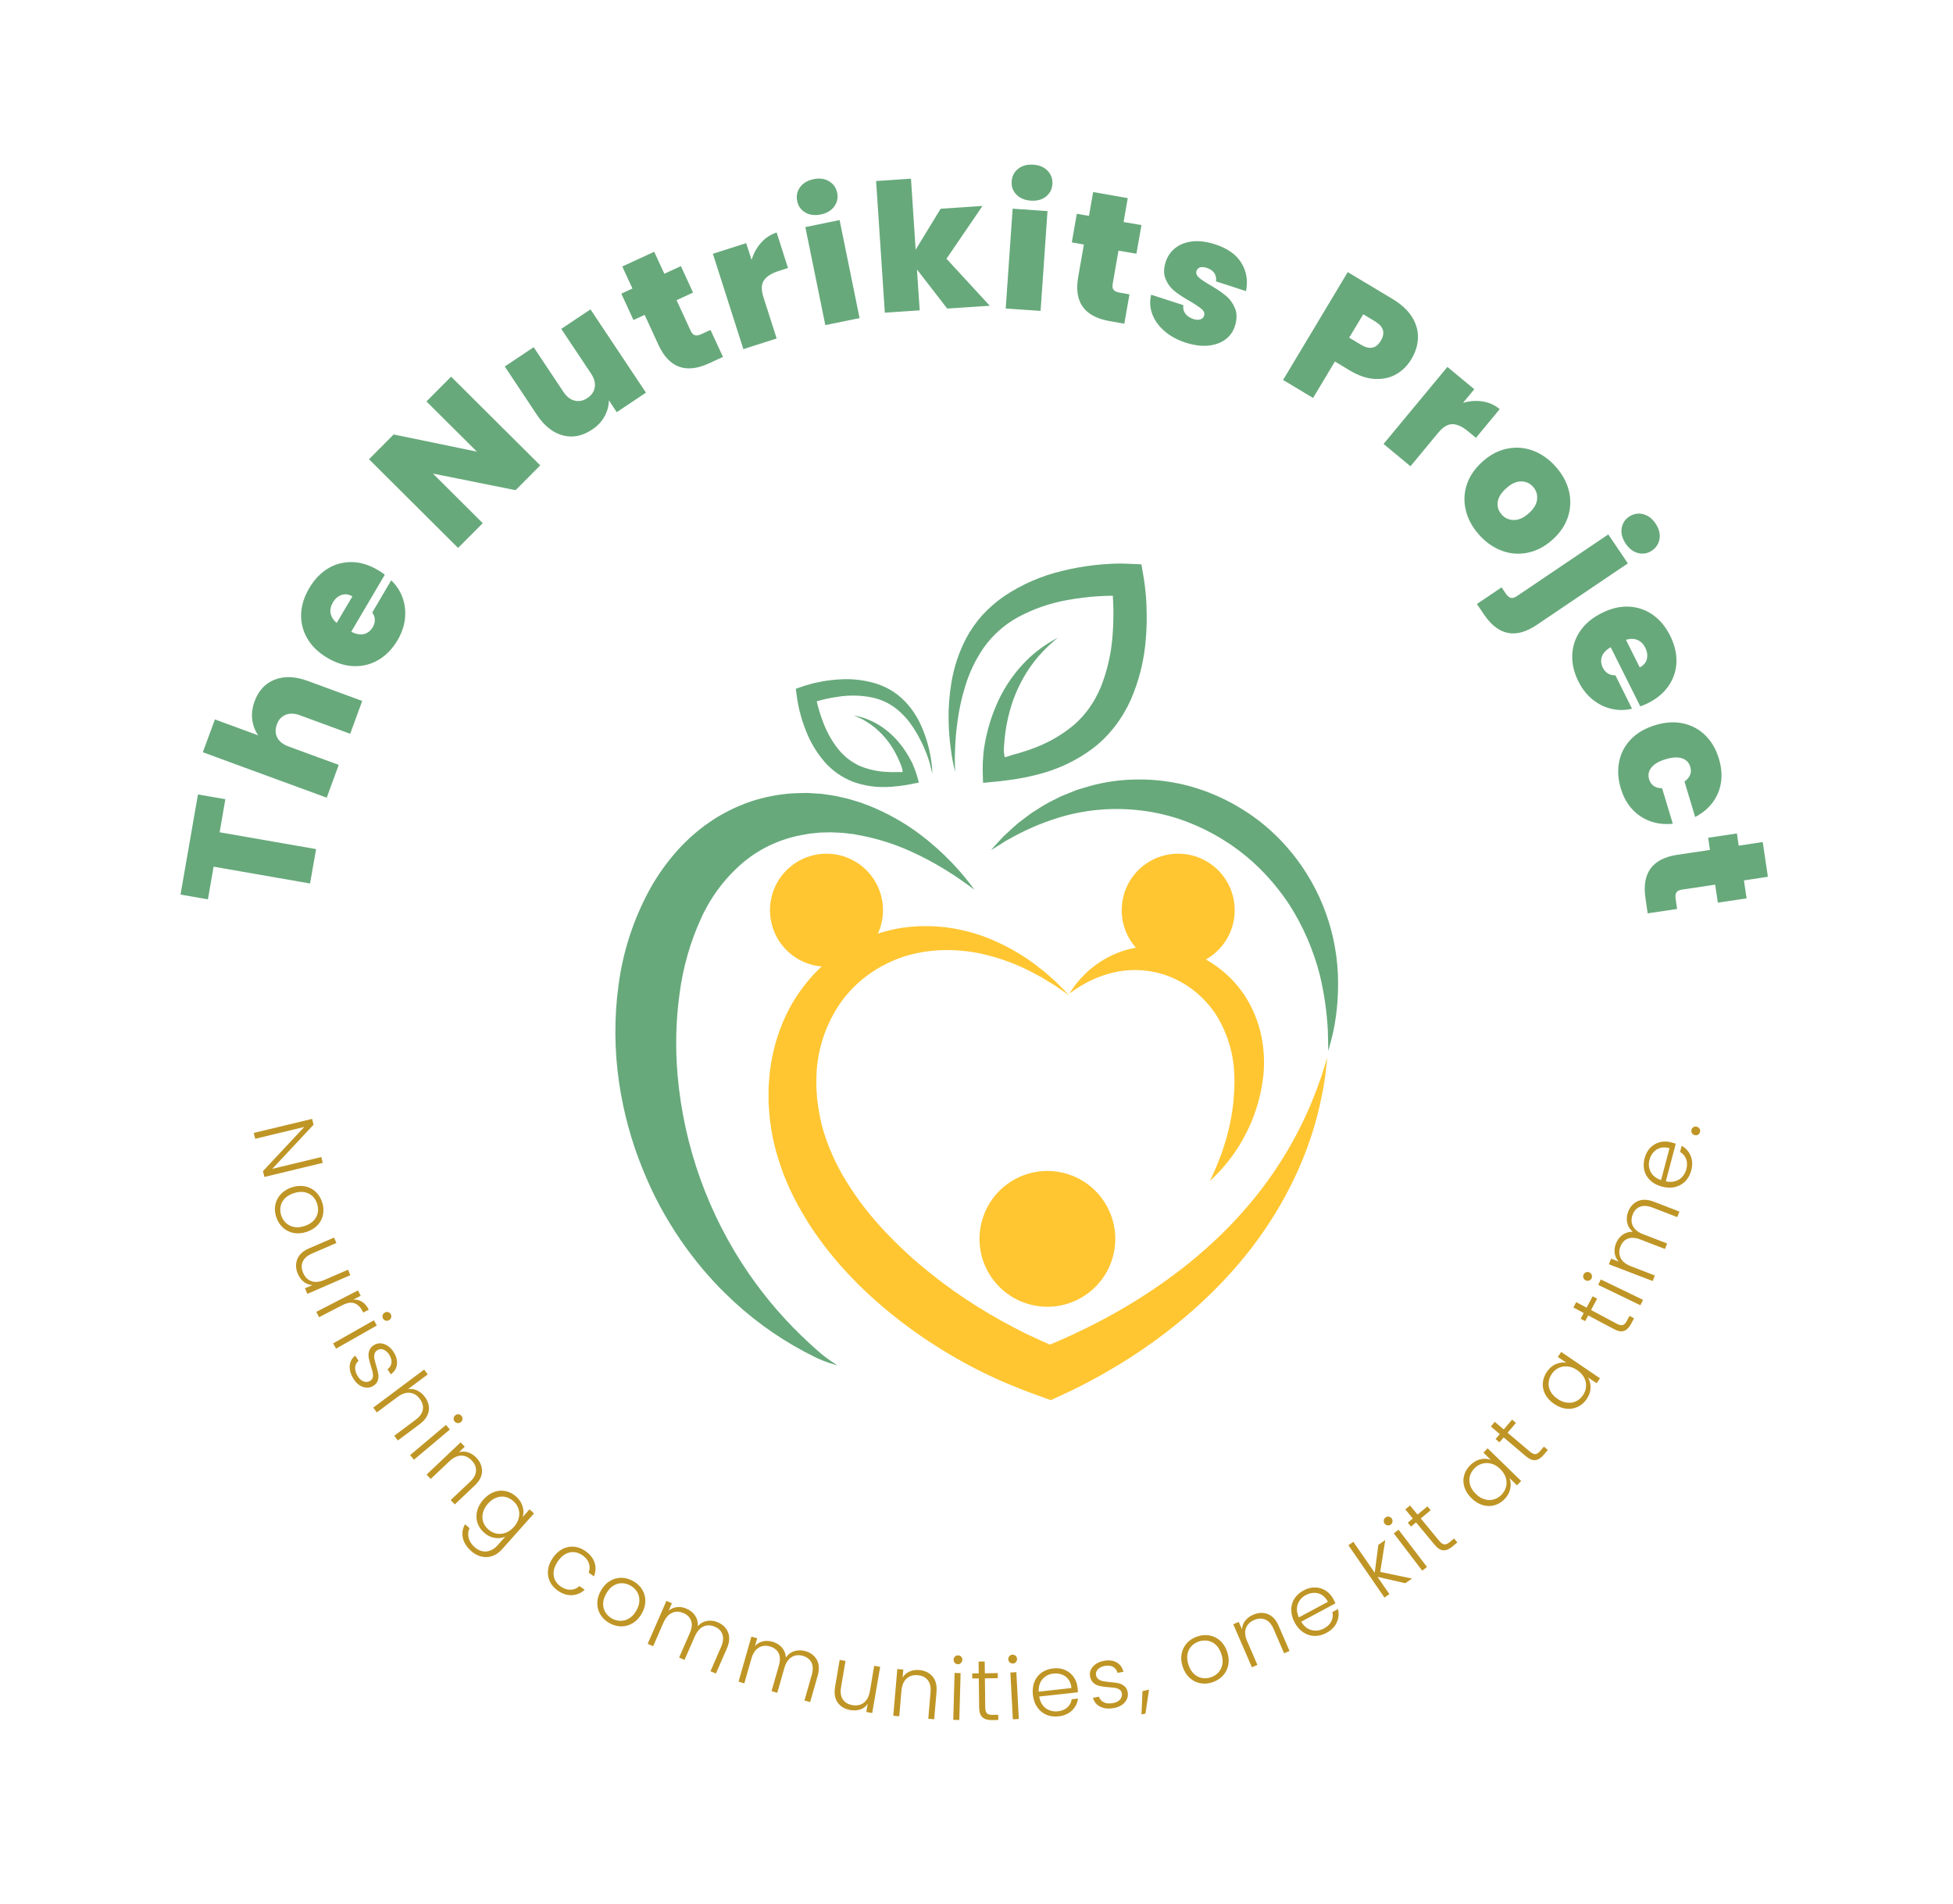 <svg xmlns="http://www.w3.org/2000/svg" version="1.1" xmlns:xlink="http://www.w3.org/1999/xlink" viewBox="0 0 28.453 27.736"><g transform="matrix(1,0,0,1,8.965,8.21)"><g><path d=" M -6.081 3.363 L -5.682 3.432 L -5.765 3.914 L -4.36 4.159 L -4.448 4.66 L -5.853 4.415 L -5.936 4.891 L -6.335 4.821 L -6.081 3.363 M -4.961 1.69 Q -4.754 1.61 -4.485 1.708 L -3.688 2.001 L -3.863 2.479 L -4.597 2.209 Q -4.714 2.166 -4.804 2.203 Q -4.893 2.239 -4.931 2.341 Q -4.97 2.449 -4.926 2.534 Q -4.881 2.62 -4.764 2.663 L -4.03 2.932 L -4.205 3.41 L -6.01 2.748 L -5.834 2.27 L -5.203 2.502 Q -5.272 2.404 -5.29 2.275 Q -5.307 2.145 -5.255 2.004 Q -5.169 1.77 -4.961 1.69 M -3.359 0.162 L -3.848 0.993 Q -3.741 1.047 -3.661 1.026 Q -3.581 1.005 -3.535 0.927 Q -3.47 0.817 -3.541 0.712 L -3.266 0.244 Q -3.153 0.35 -3.101 0.494 Q -3.048 0.638 -3.065 0.8 Q -3.082 0.962 -3.173 1.116 Q -3.283 1.302 -3.446 1.4 Q -3.609 1.498 -3.803 1.494 Q -3.997 1.49 -4.194 1.374 Q -4.391 1.258 -4.487 1.092 Q -4.584 0.927 -4.578 0.736 Q -4.571 0.546 -4.46 0.358 Q -4.351 0.172 -4.19 0.073 Q -4.029 -0.025 -3.84 -0.022 Q -3.65 -0.019 -3.458 0.095 Q -3.406 0.125 -3.359 0.162 M -3.831 0.478 Q -3.912 0.43 -3.989 0.457 Q -4.067 0.484 -4.114 0.564 Q -4.162 0.645 -4.149 0.722 Q -4.135 0.799 -4.06 0.865 L -3.831 0.478 M -1.094 -1.431 L -1.453 -1.07 L -2.657 -1.311 L -1.932 -0.589 L -2.291 -0.228 L -3.589 -1.52 L -3.23 -1.881 L -2.017 -1.631 L -2.752 -2.362 L -2.393 -2.723 L -1.094 -1.431 M -0.362 -3.703 L 0.446 -2.49 L 0.02 -2.206 L -0.095 -2.379 Q -0.094 -2.261 -0.156 -2.147 Q -0.217 -2.033 -0.34 -1.951 Q -0.552 -1.81 -0.767 -1.868 Q -0.982 -1.926 -1.142 -2.166 L -1.611 -2.871 L -1.19 -3.152 L -0.756 -2.501 Q -0.687 -2.397 -0.593 -2.374 Q -0.498 -2.351 -0.407 -2.412 Q -0.314 -2.474 -0.3 -2.569 Q -0.285 -2.665 -0.354 -2.768 L -0.788 -3.419 L -0.362 -3.703 M 1.386 -3.404 L 1.568 -3.011 L 1.367 -2.918 Q 0.86 -2.684 0.628 -3.186 L 0.427 -3.623 L 0.264 -3.548 L 0.087 -3.932 L 0.249 -4.007 L 0.101 -4.328 L 0.566 -4.542 L 0.714 -4.222 L 0.955 -4.333 L 1.132 -3.948 L 0.892 -3.837 L 1.096 -3.394 Q 1.121 -3.34 1.157 -3.327 Q 1.193 -3.315 1.252 -3.342 L 1.386 -3.404 M 2.123 -4.674 Q 2.217 -4.78 2.35 -4.823 L 2.515 -4.306 L 2.379 -4.262 Q 2.221 -4.212 2.164 -4.125 Q 2.107 -4.039 2.156 -3.886 L 2.35 -3.279 L 1.865 -3.124 L 1.421 -4.513 L 1.906 -4.668 L 1.985 -4.423 Q 2.028 -4.568 2.123 -4.674 M 2.766 -5.115 Q 2.671 -5.172 2.649 -5.281 Q 2.626 -5.393 2.691 -5.483 Q 2.756 -5.573 2.889 -5.6 Q 3.018 -5.627 3.114 -5.569 Q 3.209 -5.512 3.232 -5.4 Q 3.254 -5.29 3.188 -5.201 Q 3.123 -5.112 2.993 -5.086 Q 2.861 -5.059 2.766 -5.115 M 3.267 -5.004 L 3.558 -3.576 L 3.059 -3.474 L 2.768 -4.902 L 3.267 -5.004 M 4.835 -3.715 L 4.394 -4.285 L 4.434 -3.689 L 3.926 -3.655 L 3.799 -5.573 L 4.307 -5.607 L 4.375 -4.573 L 4.739 -5.169 L 5.349 -5.21 L 4.824 -4.441 L 5.455 -3.756 L 4.835 -3.715 M 5.842 -5.376 Q 5.766 -5.456 5.774 -5.567 Q 5.781 -5.681 5.868 -5.751 Q 5.955 -5.82 6.09 -5.811 Q 6.222 -5.802 6.299 -5.721 Q 6.375 -5.64 6.367 -5.526 Q 6.359 -5.415 6.273 -5.346 Q 6.186 -5.278 6.054 -5.287 Q 5.919 -5.297 5.842 -5.376 M 6.296 -5.135 L 6.195 -3.681 L 5.687 -3.716 L 5.788 -5.17 L 6.296 -5.135 M 7.49 -3.922 L 7.415 -3.495 L 7.198 -3.533 Q 6.647 -3.63 6.743 -4.175 L 6.826 -4.648 L 6.65 -4.679 L 6.723 -5.096 L 6.9 -5.065 L 6.961 -5.413 L 7.465 -5.324 L 7.404 -4.976 L 7.665 -4.931 L 7.591 -4.514 L 7.33 -4.559 L 7.246 -4.078 Q 7.235 -4.02 7.258 -3.989 Q 7.28 -3.959 7.344 -3.948 L 7.49 -3.922 M 7.997 -3.39 Q 7.87 -3.501 7.821 -3.638 Q 7.771 -3.776 7.806 -3.917 L 8.275 -3.765 Q 8.264 -3.695 8.304 -3.641 Q 8.344 -3.588 8.42 -3.563 Q 8.479 -3.544 8.522 -3.557 Q 8.565 -3.571 8.577 -3.61 Q 8.594 -3.662 8.545 -3.705 Q 8.497 -3.748 8.375 -3.82 Q 8.237 -3.898 8.15 -3.967 Q 8.063 -4.036 8.017 -4.144 Q 7.971 -4.251 8.018 -4.395 Q 8.058 -4.518 8.157 -4.597 Q 8.256 -4.675 8.405 -4.693 Q 8.554 -4.71 8.737 -4.651 Q 9.009 -4.563 9.121 -4.379 Q 9.234 -4.195 9.188 -3.969 L 8.751 -4.111 Q 8.76 -4.182 8.726 -4.232 Q 8.692 -4.283 8.615 -4.308 Q 8.556 -4.327 8.518 -4.315 Q 8.48 -4.303 8.467 -4.263 Q 8.451 -4.214 8.499 -4.169 Q 8.548 -4.125 8.665 -4.057 Q 8.805 -3.976 8.892 -3.904 Q 8.98 -3.832 9.027 -3.72 Q 9.074 -3.608 9.025 -3.457 Q 8.986 -3.336 8.884 -3.262 Q 8.782 -3.189 8.635 -3.175 Q 8.487 -3.162 8.311 -3.218 Q 8.123 -3.279 7.997 -3.39 M 11.376 -2.758 Q 11.24 -2.681 11.065 -2.69 Q 10.891 -2.699 10.699 -2.814 L 10.483 -2.944 L 10.165 -2.413 L 9.728 -2.675 L 10.67 -4.246 L 11.323 -3.855 Q 11.512 -3.741 11.605 -3.595 Q 11.697 -3.448 11.693 -3.29 Q 11.689 -3.132 11.597 -2.978 Q 11.512 -2.836 11.376 -2.758 M 11.152 -3.246 Q 11.254 -3.417 11.069 -3.528 L 10.896 -3.632 L 10.691 -3.291 L 10.865 -3.187 Q 11.05 -3.076 11.152 -3.246 M 12.636 -2.362 Q 12.776 -2.34 12.884 -2.25 L 12.538 -1.832 L 12.428 -1.923 Q 12.3 -2.03 12.196 -2.031 Q 12.093 -2.032 11.99 -1.908 L 11.584 -1.418 L 11.192 -1.743 L 12.122 -2.865 L 12.514 -2.54 L 12.35 -2.342 Q 12.495 -2.384 12.636 -2.362 M 12.391 -0.774 Q 12.344 -0.963 12.404 -1.149 Q 12.465 -1.335 12.635 -1.487 Q 12.804 -1.638 12.997 -1.675 Q 13.19 -1.713 13.372 -1.644 Q 13.555 -1.575 13.7 -1.412 Q 13.845 -1.249 13.892 -1.06 Q 13.939 -0.87 13.879 -0.683 Q 13.82 -0.497 13.651 -0.346 Q 13.482 -0.196 13.288 -0.158 Q 13.095 -0.119 12.911 -0.189 Q 12.728 -0.258 12.583 -0.421 Q 12.437 -0.584 12.391 -0.774 M 13.09 -0.635 Q 13.197 -0.634 13.307 -0.732 Q 13.418 -0.831 13.429 -0.936 Q 13.439 -1.041 13.37 -1.119 Q 13.301 -1.197 13.196 -1.197 Q 13.091 -1.198 12.981 -1.099 Q 12.868 -0.999 12.855 -0.897 Q 12.842 -0.795 12.912 -0.715 Q 12.983 -0.635 13.09 -0.635 M 14.66 -0.511 Q 14.676 -0.62 14.768 -0.683 Q 14.863 -0.746 14.971 -0.721 Q 15.079 -0.695 15.155 -0.583 Q 15.229 -0.473 15.213 -0.363 Q 15.196 -0.253 15.101 -0.189 Q 15.009 -0.127 14.901 -0.153 Q 14.794 -0.18 14.72 -0.29 Q 14.645 -0.402 14.66 -0.511 M 13.424 0.893 Q 12.966 1.202 12.655 0.741 L 12.552 0.589 L 12.911 0.346 L 12.972 0.436 Q 13.009 0.49 13.046 0.499 Q 13.084 0.508 13.133 0.475 L 14.466 -0.425 L 14.751 -0.003 L 13.424 0.893 M 14.932 2.08 L 14.501 1.218 Q 14.398 1.278 14.372 1.357 Q 14.346 1.435 14.386 1.516 Q 14.443 1.63 14.57 1.628 L 14.812 2.114 Q 14.662 2.151 14.513 2.116 Q 14.364 2.082 14.237 1.98 Q 14.111 1.878 14.031 1.717 Q 13.934 1.524 13.941 1.334 Q 13.947 1.143 14.056 0.983 Q 14.165 0.823 14.369 0.721 Q 14.574 0.618 14.765 0.627 Q 14.957 0.636 15.113 0.745 Q 15.269 0.854 15.367 1.05 Q 15.463 1.243 15.459 1.431 Q 15.454 1.619 15.348 1.776 Q 15.242 1.934 15.042 2.034 Q 14.989 2.06 14.932 2.08 M 14.924 1.512 Q 15.008 1.47 15.028 1.391 Q 15.047 1.311 15.006 1.227 Q 14.964 1.144 14.892 1.113 Q 14.82 1.082 14.723 1.11 L 14.924 1.512 M 15.556 2.328 Q 15.745 2.369 15.881 2.503 Q 16.016 2.637 16.078 2.844 Q 16.158 3.11 16.068 3.335 Q 15.977 3.561 15.732 3.692 L 15.576 3.174 Q 15.699 3.088 15.66 2.959 Q 15.632 2.867 15.54 2.836 Q 15.448 2.806 15.301 2.85 Q 15.155 2.894 15.094 2.971 Q 15.033 3.048 15.06 3.14 Q 15.1 3.272 15.25 3.273 L 15.406 3.79 Q 15.131 3.816 14.93 3.678 Q 14.728 3.541 14.648 3.275 Q 14.586 3.069 14.625 2.882 Q 14.663 2.695 14.798 2.557 Q 14.933 2.419 15.151 2.353 Q 15.368 2.287 15.556 2.328 M 15.469 5.031 L 15.04 5.095 L 15.008 4.876 Q 14.925 4.324 15.472 4.242 L 15.947 4.171 L 15.921 3.994 L 16.34 3.931 L 16.366 4.109 L 16.716 4.056 L 16.791 4.562 L 16.442 4.615 L 16.481 4.877 L 16.062 4.939 L 16.023 4.677 L 15.54 4.749 Q 15.481 4.758 15.459 4.789 Q 15.438 4.82 15.447 4.884 L 15.469 5.031" fill="#67a97b" fill-rule="nonzero"></path></g><g><path d=" M -5.113 8.935 L -5.134 8.85 L -4.532 8.207 L -5.247 8.379 L -5.268 8.294 L -4.418 8.089 L -4.397 8.174 L -4.998 8.817 L -4.284 8.645 L -4.263 8.73 L -5.113 8.935 M -4.954 9.343 Q -4.938 9.256 -4.877 9.189 Q -4.816 9.121 -4.715 9.087 Q -4.614 9.054 -4.524 9.071 Q -4.435 9.088 -4.369 9.148 Q -4.304 9.208 -4.273 9.299 Q -4.242 9.39 -4.258 9.478 Q -4.274 9.566 -4.335 9.634 Q -4.396 9.701 -4.497 9.735 Q -4.597 9.768 -4.687 9.751 Q -4.777 9.734 -4.843 9.673 Q -4.909 9.612 -4.94 9.521 Q -4.971 9.429 -4.954 9.343 M -4.799 9.605 Q -4.751 9.65 -4.681 9.664 Q -4.611 9.678 -4.526 9.649 Q -4.441 9.621 -4.393 9.568 Q -4.345 9.515 -4.335 9.451 Q -4.324 9.386 -4.346 9.322 Q -4.367 9.258 -4.414 9.213 Q -4.462 9.169 -4.532 9.156 Q -4.601 9.143 -4.687 9.172 Q -4.772 9.2 -4.82 9.253 Q -4.867 9.305 -4.878 9.369 Q -4.889 9.432 -4.868 9.496 Q -4.846 9.56 -4.799 9.605 M -3.861 10.366 L -4.487 10.638 L -4.522 10.557 L -4.412 10.51 Q -4.482 10.507 -4.538 10.464 Q -4.594 10.42 -4.625 10.348 Q -4.674 10.236 -4.635 10.135 Q -4.596 10.033 -4.464 9.976 L -4.098 9.818 L -4.064 9.897 L -4.421 10.051 Q -4.523 10.096 -4.555 10.17 Q -4.587 10.245 -4.548 10.333 Q -4.509 10.424 -4.428 10.453 Q -4.348 10.482 -4.236 10.434 L -3.895 10.286 L -3.861 10.366 M -3.689 10.754 Q -3.631 10.791 -3.592 10.868 L -3.673 10.91 L -3.684 10.888 Q -3.727 10.804 -3.799 10.776 Q -3.871 10.748 -3.978 10.803 L -4.317 10.978 L -4.357 10.9 L -3.75 10.588 L -3.71 10.666 L -3.818 10.721 Q -3.748 10.717 -3.689 10.754 M -3.39 10.949 Q -3.383 10.924 -3.359 10.91 Q -3.336 10.897 -3.31 10.904 Q -3.285 10.911 -3.272 10.934 Q -3.26 10.957 -3.266 10.982 Q -3.273 11.008 -3.297 11.021 Q -3.32 11.035 -3.346 11.028 Q -3.372 11.021 -3.385 10.998 Q -3.398 10.975 -3.39 10.949 M -3.475 11.099 L -4.069 11.436 L -4.112 11.36 L -3.518 11.023 L -3.475 11.099 M -3.87 11.688 Q -3.864 11.596 -3.79 11.538 L -3.741 11.614 Q -3.787 11.65 -3.791 11.71 Q -3.795 11.77 -3.752 11.839 Q -3.713 11.899 -3.663 11.915 Q -3.613 11.931 -3.57 11.904 Q -3.541 11.885 -3.534 11.854 Q -3.527 11.823 -3.534 11.787 Q -3.542 11.751 -3.561 11.693 Q -3.585 11.618 -3.593 11.568 Q -3.602 11.517 -3.586 11.468 Q -3.571 11.418 -3.515 11.383 Q -3.473 11.356 -3.421 11.359 Q -3.369 11.361 -3.318 11.394 Q -3.267 11.427 -3.23 11.486 Q -3.171 11.579 -3.182 11.666 Q -3.192 11.753 -3.272 11.81 L -3.319 11.736 Q -3.27 11.7 -3.262 11.644 Q -3.254 11.588 -3.294 11.524 Q -3.33 11.469 -3.379 11.45 Q -3.427 11.432 -3.466 11.457 Q -3.5 11.479 -3.509 11.513 Q -3.517 11.547 -3.51 11.586 Q -3.502 11.624 -3.484 11.685 Q -3.462 11.758 -3.454 11.805 Q -3.446 11.852 -3.46 11.898 Q -3.474 11.944 -3.524 11.977 Q -3.571 12.007 -3.623 12.004 Q -3.676 12.002 -3.726 11.97 Q -3.776 11.938 -3.813 11.879 Q -3.876 11.78 -3.87 11.688 M -2.718 12.27 Q -2.707 12.339 -2.739 12.408 Q -2.771 12.477 -2.848 12.534 L -3.169 12.774 L -3.221 12.705 L -2.908 12.471 Q -2.819 12.404 -2.805 12.325 Q -2.791 12.245 -2.849 12.168 Q -2.908 12.088 -2.994 12.079 Q -3.079 12.069 -3.176 12.142 L -3.475 12.365 L -3.527 12.295 L -2.786 11.741 L -2.733 11.811 L -3.021 12.026 Q -2.952 12.015 -2.887 12.045 Q -2.822 12.076 -2.775 12.139 Q -2.729 12.201 -2.718 12.27 M -2.356 12.451 Q -2.353 12.425 -2.332 12.407 Q -2.311 12.389 -2.285 12.392 Q -2.259 12.395 -2.242 12.415 Q -2.225 12.435 -2.227 12.461 Q -2.229 12.487 -2.25 12.505 Q -2.271 12.523 -2.298 12.52 Q -2.324 12.518 -2.341 12.498 Q -2.358 12.478 -2.356 12.451 M -2.411 12.614 L -2.934 13.054 L -2.99 12.987 L -2.468 12.547 L -2.411 12.614 M -1.942 13.223 Q -1.944 13.331 -2.049 13.43 L -2.339 13.705 L -2.399 13.642 L -2.115 13.374 Q -2.034 13.297 -2.03 13.217 Q -2.025 13.136 -2.092 13.066 Q -2.16 12.994 -2.245 12.994 Q -2.331 12.995 -2.419 13.078 L -2.69 13.334 L -2.75 13.271 L -2.254 12.801 L -2.194 12.865 L -2.279 12.945 Q -2.211 12.925 -2.145 12.947 Q -2.078 12.969 -2.025 13.025 Q -1.941 13.114 -1.942 13.223 M -1.351 13.736 Q -1.327 13.817 -1.35 13.889 L -1.251 13.777 L -1.185 13.836 L -1.651 14.359 Q -1.713 14.429 -1.792 14.457 Q -1.87 14.484 -1.951 14.465 Q -2.031 14.446 -2.1 14.385 Q -2.198 14.298 -2.222 14.193 Q -2.245 14.089 -2.19 13.994 L -2.125 14.051 Q -2.156 14.12 -2.137 14.193 Q -2.118 14.267 -2.05 14.328 Q -2 14.372 -1.942 14.386 Q -1.884 14.4 -1.825 14.378 Q -1.766 14.357 -1.716 14.301 L -1.604 14.175 Q -1.675 14.206 -1.758 14.193 Q -1.841 14.18 -1.913 14.116 Q -1.983 14.054 -2.01 13.971 Q -2.036 13.889 -2.014 13.802 Q -1.993 13.714 -1.923 13.635 Q -1.853 13.557 -1.769 13.525 Q -1.685 13.494 -1.601 13.511 Q -1.516 13.528 -1.446 13.59 Q -1.374 13.654 -1.351 13.736 M -1.407 13.902 Q -1.39 13.833 -1.411 13.769 Q -1.432 13.705 -1.485 13.658 Q -1.539 13.61 -1.603 13.596 Q -1.668 13.582 -1.734 13.607 Q -1.8 13.631 -1.856 13.694 Q -1.912 13.757 -1.929 13.826 Q -1.946 13.896 -1.926 13.959 Q -1.905 14.022 -1.85 14.07 Q -1.798 14.116 -1.732 14.13 Q -1.666 14.143 -1.599 14.119 Q -1.533 14.094 -1.478 14.033 Q -1.423 13.971 -1.407 13.902 M -0.771 14.355 Q -0.69 14.314 -0.604 14.321 Q -0.518 14.328 -0.439 14.383 Q -0.335 14.454 -0.303 14.552 Q -0.271 14.65 -0.312 14.753 L -0.389 14.699 Q -0.362 14.629 -0.386 14.561 Q -0.41 14.494 -0.481 14.445 Q -0.538 14.406 -0.601 14.4 Q -0.664 14.395 -0.725 14.427 Q -0.787 14.46 -0.838 14.534 Q -0.889 14.609 -0.898 14.678 Q -0.907 14.748 -0.88 14.805 Q -0.852 14.862 -0.796 14.901 Q -0.725 14.95 -0.653 14.948 Q -0.581 14.947 -0.524 14.895 L -0.447 14.948 Q -0.526 15.021 -0.63 15.027 Q -0.735 15.033 -0.837 14.962 Q -0.917 14.907 -0.954 14.829 Q -0.991 14.751 -0.981 14.661 Q -0.971 14.572 -0.911 14.484 Q -0.851 14.397 -0.771 14.355 M -0.219 15.308 Q -0.264 15.233 -0.263 15.142 Q -0.262 15.051 -0.209 14.958 Q -0.157 14.866 -0.078 14.82 Q 0.001 14.773 0.089 14.774 Q 0.178 14.775 0.262 14.823 Q 0.345 14.871 0.392 14.947 Q 0.438 15.024 0.437 15.115 Q 0.436 15.206 0.383 15.298 Q 0.331 15.389 0.252 15.436 Q 0.173 15.483 0.083 15.482 Q -0.007 15.48 -0.09 15.432 Q -0.174 15.384 -0.219 15.308 M 0.072 15.401 Q 0.137 15.403 0.198 15.367 Q 0.26 15.331 0.305 15.253 Q 0.35 15.175 0.35 15.104 Q 0.351 15.033 0.316 14.978 Q 0.281 14.922 0.223 14.889 Q 0.164 14.855 0.099 14.853 Q 0.034 14.851 -0.027 14.888 Q -0.088 14.924 -0.132 15.003 Q -0.177 15.081 -0.178 15.152 Q -0.179 15.222 -0.145 15.277 Q -0.111 15.332 -0.052 15.366 Q 0.006 15.399 0.072 15.401 M 1.643 15.571 Q 1.682 15.671 1.625 15.803 L 1.465 16.169 L 1.386 16.135 L 1.542 15.777 Q 1.586 15.675 1.56 15.6 Q 1.535 15.524 1.45 15.487 Q 1.361 15.449 1.283 15.484 Q 1.205 15.52 1.156 15.631 L 1.008 15.97 L 0.929 15.936 L 1.085 15.578 Q 1.13 15.476 1.104 15.401 Q 1.078 15.325 0.992 15.288 Q 0.904 15.249 0.826 15.285 Q 0.747 15.32 0.699 15.431 L 0.551 15.771 L 0.471 15.736 L 0.744 15.11 L 0.824 15.145 L 0.777 15.253 Q 0.832 15.207 0.901 15.201 Q 0.969 15.194 1.037 15.224 Q 1.118 15.259 1.162 15.325 Q 1.207 15.391 1.201 15.478 Q 1.259 15.415 1.337 15.402 Q 1.416 15.389 1.494 15.423 Q 1.604 15.471 1.643 15.571 M 2.935 15.968 Q 2.987 16.062 2.948 16.2 L 2.838 16.585 L 2.755 16.561 L 2.862 16.186 Q 2.892 16.079 2.857 16.008 Q 2.821 15.937 2.732 15.911 Q 2.64 15.885 2.567 15.93 Q 2.494 15.976 2.461 16.092 L 2.359 16.449 L 2.276 16.425 L 2.383 16.05 Q 2.414 15.942 2.378 15.871 Q 2.343 15.8 2.252 15.774 Q 2.16 15.748 2.087 15.793 Q 2.014 15.839 1.981 15.955 L 1.879 16.312 L 1.795 16.287 L 1.982 15.631 L 2.067 15.655 L 2.034 15.768 Q 2.083 15.715 2.15 15.7 Q 2.217 15.685 2.288 15.705 Q 2.373 15.729 2.426 15.789 Q 2.478 15.848 2.485 15.935 Q 2.533 15.865 2.61 15.842 Q 2.686 15.819 2.768 15.842 Q 2.883 15.875 2.935 15.968 M 3.858 16.071 L 3.742 16.744 L 3.656 16.729 L 3.676 16.611 Q 3.636 16.669 3.569 16.692 Q 3.501 16.714 3.425 16.701 Q 3.304 16.681 3.24 16.593 Q 3.177 16.505 3.201 16.363 L 3.268 15.97 L 3.353 15.985 L 3.288 16.368 Q 3.269 16.478 3.314 16.545 Q 3.359 16.613 3.454 16.629 Q 3.551 16.646 3.62 16.594 Q 3.688 16.542 3.709 16.422 L 3.771 16.056 L 3.858 16.071 M 4.621 16.211 Q 4.691 16.293 4.679 16.436 L 4.645 16.835 L 4.559 16.827 L 4.592 16.439 Q 4.602 16.328 4.551 16.264 Q 4.501 16.201 4.405 16.193 Q 4.307 16.184 4.243 16.242 Q 4.179 16.299 4.168 16.42 L 4.136 16.791 L 4.049 16.784 L 4.108 16.103 L 4.195 16.111 L 4.185 16.227 Q 4.223 16.167 4.287 16.139 Q 4.35 16.111 4.428 16.118 Q 4.55 16.129 4.621 16.211 M 4.945 16.013 Q 4.927 15.994 4.928 15.966 Q 4.928 15.939 4.948 15.921 Q 4.967 15.903 4.993 15.904 Q 5.02 15.905 5.038 15.923 Q 5.056 15.942 5.055 15.97 Q 5.054 15.997 5.035 16.015 Q 5.016 16.034 4.99 16.033 Q 4.963 16.032 4.945 16.013 M 5.03 16.163 L 5.011 16.846 L 4.923 16.843 L 4.942 16.16 L 5.03 16.163 M 5.384 16.239 L 5.389 16.663 Q 5.39 16.725 5.414 16.749 Q 5.438 16.772 5.498 16.771 L 5.578 16.77 L 5.579 16.845 L 5.485 16.847 Q 5.393 16.848 5.347 16.805 Q 5.302 16.763 5.3 16.664 L 5.295 16.24 L 5.2 16.241 L 5.199 16.167 L 5.294 16.166 L 5.292 15.995 L 5.381 15.993 L 5.383 16.165 L 5.571 16.162 L 5.572 16.236 L 5.384 16.239 M 5.746 16.006 Q 5.726 15.989 5.724 15.961 Q 5.723 15.934 5.741 15.915 Q 5.759 15.895 5.785 15.894 Q 5.811 15.893 5.831 15.91 Q 5.85 15.927 5.852 15.954 Q 5.853 15.982 5.836 16.002 Q 5.818 16.021 5.792 16.023 Q 5.765 16.024 5.746 16.006 M 5.842 16.149 L 5.878 16.831 L 5.791 16.836 L 5.755 16.154 L 5.842 16.149 M 6.739 16.442 L 6.175 16.504 Q 6.188 16.581 6.227 16.632 Q 6.267 16.682 6.325 16.704 Q 6.383 16.726 6.447 16.719 Q 6.532 16.71 6.585 16.662 Q 6.638 16.615 6.649 16.543 L 6.741 16.533 Q 6.727 16.635 6.653 16.707 Q 6.578 16.779 6.455 16.793 Q 6.36 16.803 6.279 16.769 Q 6.198 16.734 6.147 16.66 Q 6.095 16.586 6.083 16.48 Q 6.072 16.374 6.105 16.29 Q 6.139 16.206 6.21 16.155 Q 6.281 16.105 6.378 16.094 Q 6.475 16.083 6.552 16.117 Q 6.63 16.152 6.677 16.219 Q 6.724 16.286 6.734 16.373 Q 6.739 16.418 6.739 16.442 M 6.6 16.254 Q 6.563 16.204 6.505 16.183 Q 6.447 16.162 6.383 16.169 Q 6.286 16.18 6.224 16.249 Q 6.163 16.319 6.168 16.433 L 6.645 16.38 Q 6.638 16.304 6.6 16.254 M 7.067 16.653 Q 6.984 16.613 6.958 16.523 L 7.046 16.506 Q 7.063 16.561 7.117 16.588 Q 7.171 16.614 7.251 16.599 Q 7.321 16.586 7.355 16.545 Q 7.388 16.504 7.379 16.455 Q 7.373 16.421 7.346 16.403 Q 7.32 16.385 7.284 16.378 Q 7.248 16.372 7.187 16.368 Q 7.108 16.362 7.058 16.351 Q 7.008 16.34 6.968 16.308 Q 6.928 16.275 6.916 16.21 Q 6.906 16.161 6.928 16.113 Q 6.95 16.066 6.999 16.031 Q 7.049 15.996 7.118 15.984 Q 7.226 15.963 7.302 16.006 Q 7.379 16.048 7.402 16.143 L 7.316 16.159 Q 7.301 16.101 7.252 16.072 Q 7.203 16.044 7.129 16.058 Q 7.064 16.07 7.029 16.108 Q 6.994 16.147 7.003 16.192 Q 7.01 16.232 7.039 16.252 Q 7.067 16.273 7.106 16.28 Q 7.144 16.288 7.208 16.294 Q 7.284 16.3 7.33 16.31 Q 7.377 16.321 7.414 16.35 Q 7.452 16.38 7.464 16.439 Q 7.474 16.493 7.453 16.541 Q 7.431 16.589 7.383 16.624 Q 7.334 16.658 7.266 16.671 Q 7.15 16.693 7.067 16.653 M 7.775 16.403 L 7.723 16.752 L 7.665 16.765 L 7.68 16.425 L 7.775 16.403 M 8.522 16.31 Q 8.435 16.294 8.368 16.233 Q 8.3 16.172 8.266 16.071 Q 8.232 15.97 8.25 15.881 Q 8.267 15.791 8.327 15.725 Q 8.386 15.66 8.478 15.629 Q 8.569 15.598 8.657 15.614 Q 8.745 15.63 8.812 15.691 Q 8.88 15.752 8.914 15.853 Q 8.947 15.953 8.93 16.043 Q 8.913 16.133 8.852 16.199 Q 8.791 16.265 8.7 16.296 Q 8.609 16.327 8.522 16.31 M 8.784 16.155 Q 8.829 16.107 8.843 16.037 Q 8.857 15.967 8.828 15.882 Q 8.799 15.796 8.747 15.749 Q 8.694 15.701 8.629 15.691 Q 8.565 15.68 8.501 15.702 Q 8.437 15.723 8.392 15.771 Q 8.347 15.818 8.335 15.888 Q 8.322 15.957 8.35 16.043 Q 8.379 16.128 8.432 16.176 Q 8.484 16.223 8.548 16.234 Q 8.611 16.245 8.675 16.224 Q 8.739 16.202 8.784 16.155 M 9.504 15.302 Q 9.606 15.341 9.663 15.473 L 9.822 15.84 L 9.743 15.874 L 9.588 15.516 Q 9.543 15.414 9.469 15.383 Q 9.395 15.351 9.306 15.389 Q 9.216 15.428 9.186 15.509 Q 9.157 15.59 9.206 15.701 L 9.354 16.043 L 9.274 16.078 L 9.002 15.451 L 9.082 15.417 L 9.129 15.523 Q 9.134 15.453 9.177 15.398 Q 9.22 15.343 9.291 15.313 Q 9.403 15.264 9.504 15.302 M 10.491 15.146 L 9.992 15.414 Q 10.032 15.48 10.087 15.513 Q 10.143 15.545 10.205 15.544 Q 10.267 15.543 10.324 15.512 Q 10.399 15.472 10.431 15.408 Q 10.463 15.344 10.446 15.274 L 10.528 15.23 Q 10.553 15.33 10.51 15.424 Q 10.468 15.519 10.359 15.577 Q 10.274 15.623 10.186 15.621 Q 10.099 15.619 10.023 15.569 Q 9.948 15.52 9.897 15.426 Q 9.847 15.332 9.847 15.242 Q 9.846 15.151 9.894 15.077 Q 9.941 15.004 10.027 14.958 Q 10.113 14.912 10.197 14.915 Q 10.282 14.917 10.351 14.962 Q 10.419 15.007 10.461 15.084 Q 10.482 15.124 10.491 15.146 M 10.293 15.024 Q 10.239 14.991 10.178 14.993 Q 10.116 14.995 10.059 15.026 Q 9.973 15.072 9.942 15.159 Q 9.911 15.247 9.958 15.351 L 10.381 15.124 Q 10.346 15.056 10.293 15.024 M 11.509 14.853 L 11.103 14.76 L 11.277 15.012 L 11.205 15.062 L 10.68 14.3 L 10.752 14.25 L 11.063 14.701 L 11.116 14.294 L 11.217 14.224 L 11.143 14.688 L 11.607 14.785 L 11.509 14.853 M 11.251 14.01 Q 11.224 14.007 11.208 13.985 Q 11.191 13.963 11.195 13.937 Q 11.199 13.911 11.22 13.895 Q 11.24 13.88 11.266 13.883 Q 11.292 13.886 11.309 13.907 Q 11.326 13.929 11.322 13.956 Q 11.319 13.982 11.298 13.998 Q 11.277 14.014 11.251 14.01 M 11.411 14.074 L 11.825 14.617 L 11.755 14.67 L 11.341 14.127 L 11.411 14.074 M 11.734 13.91 L 12.004 14.237 Q 12.044 14.285 12.078 14.288 Q 12.111 14.291 12.157 14.253 L 12.219 14.202 L 12.267 14.259 L 12.195 14.319 Q 12.123 14.378 12.061 14.374 Q 11.999 14.369 11.936 14.293 L 11.665 13.967 L 11.592 14.028 L 11.545 13.971 L 11.618 13.91 L 11.509 13.778 L 11.577 13.721 L 11.687 13.853 L 11.831 13.734 L 11.878 13.79 L 11.734 13.91 M 12.371 13.457 Q 12.343 13.372 12.364 13.288 Q 12.385 13.205 12.451 13.137 Q 12.519 13.068 12.601 13.048 Q 12.682 13.029 12.754 13.055 L 12.647 12.951 L 12.708 12.888 L 13.197 13.364 L 13.136 13.427 L 13.027 13.322 Q 13.055 13.394 13.038 13.476 Q 13.022 13.559 12.954 13.629 Q 12.889 13.695 12.806 13.718 Q 12.723 13.741 12.636 13.715 Q 12.549 13.689 12.474 13.616 Q 12.399 13.542 12.371 13.457 M 12.764 13.112 Q 12.695 13.093 12.631 13.111 Q 12.566 13.129 12.517 13.179 Q 12.466 13.231 12.449 13.295 Q 12.433 13.359 12.454 13.426 Q 12.475 13.493 12.536 13.552 Q 12.596 13.611 12.665 13.631 Q 12.733 13.651 12.797 13.633 Q 12.861 13.615 12.911 13.563 Q 12.96 13.513 12.977 13.447 Q 12.993 13.382 12.972 13.314 Q 12.95 13.247 12.891 13.189 Q 12.832 13.131 12.764 13.112 M 12.999 12.661 L 13.323 12.935 Q 13.37 12.975 13.404 12.973 Q 13.437 12.97 13.476 12.924 L 13.528 12.863 L 13.585 12.912 L 13.525 12.983 Q 13.465 13.054 13.403 13.06 Q 13.341 13.067 13.265 13.003 L 12.942 12.729 L 12.88 12.801 L 12.824 12.753 L 12.885 12.681 L 12.755 12.57 L 12.812 12.502 L 12.943 12.613 L 13.064 12.47 L 13.121 12.518 L 12.999 12.661 M 13.548 12.103 Q 13.506 12.024 13.512 11.938 Q 13.518 11.852 13.57 11.775 Q 13.625 11.694 13.702 11.661 Q 13.779 11.628 13.855 11.641 L 13.731 11.557 L 13.78 11.484 L 14.345 11.868 L 14.296 11.94 L 14.17 11.855 Q 14.21 11.922 14.208 12.006 Q 14.206 12.09 14.151 12.171 Q 14.099 12.247 14.021 12.284 Q 13.943 12.321 13.854 12.311 Q 13.764 12.301 13.677 12.241 Q 13.59 12.182 13.548 12.103 M 13.874 11.695 Q 13.803 11.688 13.743 11.717 Q 13.682 11.746 13.643 11.804 Q 13.602 11.864 13.597 11.93 Q 13.591 11.996 13.624 12.058 Q 13.656 12.12 13.727 12.168 Q 13.796 12.215 13.867 12.223 Q 13.938 12.231 13.998 12.202 Q 14.057 12.173 14.098 12.113 Q 14.137 12.055 14.142 11.988 Q 14.147 11.921 14.114 11.858 Q 14.081 11.795 14.013 11.749 Q 13.945 11.702 13.874 11.695 M 14.215 10.873 L 14.589 11.073 Q 14.645 11.102 14.677 11.092 Q 14.709 11.083 14.737 11.03 L 14.775 10.959 L 14.841 10.994 L 14.797 11.077 Q 14.753 11.159 14.694 11.178 Q 14.635 11.198 14.548 11.151 L 14.173 10.952 L 14.129 11.035 L 14.064 11.001 L 14.108 10.917 L 13.957 10.836 L 13.999 10.758 L 14.15 10.839 L 14.238 10.673 L 14.303 10.708 L 14.215 10.873 M 14.186 10.444 Q 14.161 10.453 14.136 10.441 Q 14.111 10.429 14.103 10.404 Q 14.095 10.38 14.106 10.356 Q 14.118 10.332 14.142 10.323 Q 14.167 10.314 14.191 10.326 Q 14.216 10.338 14.225 10.363 Q 14.234 10.388 14.222 10.412 Q 14.211 10.436 14.186 10.444 M 14.357 10.428 L 14.972 10.725 L 14.934 10.804 L 14.319 10.507 L 14.357 10.428 M 14.896 9.287 Q 14.994 9.244 15.128 9.295 L 15.502 9.439 L 15.471 9.52 L 15.107 9.38 Q 15.003 9.34 14.928 9.369 Q 14.854 9.398 14.821 9.484 Q 14.787 9.574 14.825 9.651 Q 14.864 9.728 14.978 9.771 L 15.323 9.904 L 15.292 9.984 L 14.928 9.844 Q 14.824 9.805 14.75 9.834 Q 14.676 9.863 14.642 9.95 Q 14.608 10.04 14.647 10.117 Q 14.685 10.193 14.799 10.237 L 15.144 10.37 L 15.113 10.451 L 14.475 10.207 L 14.507 10.125 L 14.617 10.167 Q 14.569 10.114 14.559 10.046 Q 14.55 9.978 14.576 9.909 Q 14.608 9.826 14.672 9.779 Q 14.736 9.732 14.823 9.733 Q 14.757 9.678 14.741 9.6 Q 14.725 9.522 14.755 9.443 Q 14.798 9.331 14.896 9.287 M 15.449 8.451 L 15.304 8.999 Q 15.38 9.015 15.442 8.996 Q 15.504 8.978 15.545 8.932 Q 15.586 8.886 15.603 8.823 Q 15.625 8.741 15.6 8.674 Q 15.575 8.607 15.512 8.571 L 15.535 8.481 Q 15.626 8.531 15.666 8.627 Q 15.706 8.722 15.674 8.842 Q 15.649 8.935 15.588 8.998 Q 15.527 9.06 15.439 9.082 Q 15.351 9.103 15.249 9.076 Q 15.146 9.049 15.079 8.987 Q 15.013 8.925 14.991 8.841 Q 14.97 8.756 14.995 8.662 Q 15.02 8.568 15.079 8.508 Q 15.139 8.448 15.219 8.428 Q 15.298 8.408 15.383 8.431 Q 15.427 8.442 15.449 8.451 M 15.224 8.512 Q 15.164 8.529 15.123 8.576 Q 15.083 8.622 15.066 8.685 Q 15.041 8.779 15.084 8.862 Q 15.127 8.944 15.235 8.98 L 15.358 8.516 Q 15.284 8.495 15.224 8.512 M 15.776 8.318 Q 15.754 8.332 15.727 8.326 Q 15.7 8.321 15.686 8.299 Q 15.672 8.278 15.677 8.251 Q 15.682 8.225 15.704 8.211 Q 15.725 8.197 15.752 8.203 Q 15.779 8.208 15.794 8.23 Q 15.809 8.251 15.803 8.277 Q 15.798 8.304 15.776 8.318" fill="#bf9525" fill-rule="nonzero"></path></g><g clip-path="url(#SvgjsClipPath1001)"><g clip-path="url(#SvgjsClipPath1000b5a54019-7960-448e-9f1a-fe501a942fce)"><path d=" M 3.236 11.679 C 3.236 11.679 3.191 11.669 3.107 11.641 C 3.065 11.627 3.014 11.607 2.954 11.581 C 2.895 11.554 2.829 11.518 2.754 11.48 C 2.329 11.254 1.94 10.967 1.598 10.628 C 1.487 10.521 1.379 10.401 1.269 10.273 C 1.161 10.143 1.053 10.003 0.949 9.852 C 0.846 9.701 0.747 9.539 0.653 9.367 C 0.558 9.189 0.472 9.006 0.397 8.818 C 0.232 8.413 0.117 7.989 0.054 7.557 C -0.015 7.086 -0.018 6.607 0.047 6.136 C 0.111 5.651 0.264 5.183 0.497 4.753 C 0.612 4.544 0.751 4.349 0.911 4.171 C 1.067 3.998 1.246 3.846 1.442 3.72 C 1.489 3.688 1.54 3.662 1.589 3.634 C 1.638 3.606 1.689 3.583 1.739 3.558 C 1.79 3.537 1.84 3.514 1.891 3.495 C 1.943 3.477 1.993 3.457 2.045 3.443 C 2.243 3.384 2.447 3.35 2.653 3.344 C 2.702 3.343 2.751 3.341 2.799 3.341 L 2.942 3.35 C 2.965 3.352 2.989 3.352 3.012 3.355 L 3.08 3.365 C 3.126 3.372 3.171 3.378 3.214 3.386 L 3.343 3.415 C 3.364 3.42 3.386 3.425 3.406 3.43 L 3.467 3.449 L 3.587 3.486 L 3.7 3.529 C 3.962 3.634 4.208 3.772 4.434 3.941 C 4.599 4.065 4.754 4.203 4.898 4.352 C 4.987 4.445 5.071 4.542 5.151 4.644 L 5.231 4.751 L 5.124 4.672 C 5.053 4.62 4.948 4.547 4.809 4.461 C 4.642 4.358 4.469 4.266 4.29 4.186 C 4.06 4.083 3.819 4.007 3.572 3.96 L 3.471 3.941 L 3.367 3.929 L 3.315 3.923 C 3.297 3.921 3.28 3.921 3.262 3.92 L 3.155 3.915 C 3.119 3.914 3.082 3.916 3.046 3.917 L 2.992 3.918 C 2.973 3.918 2.955 3.921 2.937 3.923 L 2.827 3.934 L 2.717 3.954 C 2.41 4.01 2.121 4.142 1.879 4.339 C 1.614 4.56 1.402 4.837 1.257 5.15 C 1.094 5.502 0.986 5.877 0.936 6.261 C 0.881 6.657 0.872 7.058 0.907 7.456 C 0.998 8.49 1.354 9.482 1.941 10.338 C 2.199 10.713 2.499 11.058 2.835 11.365 C 2.896 11.419 2.95 11.471 2.998 11.51 C 3.046 11.549 3.089 11.582 3.125 11.606 C 3.196 11.656 3.236 11.679 3.236 11.679 Z" fill="#67a97b" transform="matrix(1,0,0,1,0,0)" fill-rule="nonzero"></path></g><g clip-path="url(#SvgjsClipPath1000b5a54019-7960-448e-9f1a-fe501a942fce)"><path d=" M 6.447 1.08 L 6.415 1.106 C 6.395 1.124 6.363 1.148 6.325 1.185 C 6.215 1.286 6.117 1.399 6.032 1.523 C 5.904 1.713 5.807 1.922 5.747 2.144 C 5.71 2.278 5.684 2.416 5.671 2.555 C 5.667 2.592 5.664 2.629 5.662 2.667 L 5.661 2.695 L 5.66 2.709 C 5.66 2.712 5.66 2.715 5.66 2.718 C 5.66 2.726 5.661 2.736 5.661 2.743 C 5.663 2.759 5.664 2.773 5.666 2.787 L 5.67 2.806 L 5.672 2.816 L 5.673 2.82 C 5.673 2.821 5.673 2.822 5.674 2.822 L 5.677 2.821 C 5.697 2.816 5.716 2.81 5.734 2.804 L 5.758 2.796 L 5.77 2.791 C 5.772 2.791 5.771 2.791 5.774 2.79 L 5.784 2.787 L 5.803 2.782 C 5.908 2.754 6.012 2.721 6.113 2.682 C 6.321 2.603 6.515 2.49 6.685 2.347 C 6.769 2.273 6.844 2.19 6.908 2.099 C 6.975 2.003 7.03 1.901 7.075 1.793 C 7.167 1.558 7.224 1.31 7.243 1.059 C 7.254 0.925 7.258 0.792 7.256 0.658 C 7.255 0.625 7.254 0.592 7.252 0.559 C 7.251 0.532 7.249 0.505 7.248 0.478 C 7.249 0.476 7.25 0.474 7.25 0.472 C 7.25 0.471 7.249 0.47 7.248 0.47 L 7.246 0.469 L 7.245 0.468 L 7.244 0.468 C 7.245 0.468 7.237 0.468 7.234 0.468 C 7.161 0.469 7.088 0.472 7.016 0.477 C 6.876 0.486 6.736 0.504 6.597 0.529 C 6.341 0.573 6.094 0.658 5.865 0.781 C 5.664 0.891 5.492 1.046 5.361 1.233 C 5.245 1.404 5.156 1.59 5.097 1.787 C 5.045 1.954 5.008 2.125 4.985 2.297 C 4.963 2.451 4.954 2.585 4.95 2.694 C 4.944 2.808 4.945 2.921 4.951 3.035 C 4.922 2.924 4.901 2.811 4.887 2.698 C 4.868 2.562 4.858 2.426 4.855 2.29 C 4.851 2.106 4.865 1.921 4.895 1.739 C 4.932 1.51 5.006 1.288 5.114 1.082 C 5.178 0.964 5.255 0.853 5.345 0.753 C 5.442 0.647 5.551 0.552 5.67 0.471 C 5.924 0.302 6.207 0.179 6.504 0.108 C 6.658 0.07 6.816 0.041 6.974 0.023 C 7.055 0.014 7.136 0.007 7.219 0.003 L 7.238 0.002 L 7.266 0.001 L 7.323 -0 C 7.361 -0 7.4 -0.001 7.438 0.001 C 7.514 0.003 7.587 0.008 7.664 0.011 C 7.675 0.075 7.686 0.139 7.697 0.203 C 7.709 0.268 7.716 0.336 7.723 0.405 L 7.73 0.476 L 7.734 0.532 C 7.736 0.569 7.738 0.607 7.739 0.644 C 7.745 0.797 7.741 0.949 7.728 1.102 C 7.705 1.405 7.631 1.703 7.51 1.982 C 7.448 2.121 7.37 2.252 7.277 2.372 C 7.186 2.49 7.081 2.596 6.963 2.687 C 6.746 2.851 6.5 2.973 6.238 3.049 C 6.12 3.083 6 3.111 5.879 3.131 L 5.83 3.14 C 5.807 3.144 5.782 3.147 5.759 3.15 C 5.712 3.156 5.666 3.163 5.621 3.168 L 5.36 3.194 L 5.357 3.184 C 5.356 3.18 5.356 3.176 5.356 3.172 L 5.355 3.146 L 5.354 3.095 C 5.353 3.062 5.353 3.029 5.352 2.996 C 5.351 2.93 5.354 2.864 5.36 2.798 C 5.362 2.765 5.367 2.733 5.37 2.702 C 5.371 2.695 5.372 2.685 5.373 2.681 L 5.376 2.665 L 5.381 2.634 C 5.388 2.592 5.396 2.551 5.405 2.512 C 5.438 2.361 5.485 2.214 5.546 2.072 C 5.642 1.844 5.778 1.634 5.948 1.454 C 6.055 1.341 6.175 1.243 6.307 1.16 C 6.351 1.131 6.388 1.113 6.411 1.099 Z" fill="#67a97b" transform="matrix(1,0,0,1,0,0)" fill-rule="nonzero"></path></g><g clip-path="url(#SvgjsClipPath1000b5a54019-7960-448e-9f1a-fe501a942fce)"><path d=" M 3.474 2.21 L 3.564 2.232 C 3.6 2.241 3.636 2.253 3.67 2.267 C 3.718 2.286 3.765 2.308 3.809 2.333 C 3.932 2.404 4.041 2.496 4.131 2.605 C 4.188 2.673 4.238 2.746 4.281 2.823 C 4.293 2.843 4.304 2.864 4.315 2.886 L 4.323 2.902 C 4.327 2.908 4.33 2.914 4.332 2.921 C 4.339 2.938 4.346 2.955 4.353 2.972 C 4.381 3.043 4.404 3.116 4.421 3.19 L 4.273 3.219 L 4.194 3.232 C 4.181 3.234 4.167 3.236 4.154 3.237 L 4.125 3.241 C 4.055 3.25 3.985 3.255 3.914 3.255 C 3.758 3.257 3.603 3.23 3.457 3.176 C 3.296 3.113 3.153 3.011 3.041 2.88 C 2.928 2.747 2.838 2.596 2.776 2.433 C 2.743 2.352 2.715 2.269 2.694 2.184 C 2.688 2.163 2.682 2.142 2.678 2.121 L 2.671 2.09 C 2.669 2.079 2.667 2.073 2.663 2.05 C 2.647 1.972 2.639 1.898 2.629 1.824 L 2.752 1.781 C 2.773 1.774 2.794 1.769 2.815 1.763 L 2.847 1.754 C 2.857 1.75 2.869 1.747 2.873 1.746 C 2.919 1.735 2.965 1.726 3.01 1.717 C 3.1 1.701 3.191 1.691 3.282 1.686 C 3.457 1.676 3.632 1.697 3.799 1.748 C 3.952 1.796 4.091 1.879 4.204 1.992 C 4.298 2.086 4.375 2.196 4.434 2.315 C 4.514 2.481 4.568 2.657 4.597 2.839 C 4.608 2.904 4.615 2.969 4.617 3.035 C 4.62 3.1 4.602 2.967 4.562 2.848 C 4.505 2.681 4.428 2.522 4.331 2.375 C 4.266 2.277 4.186 2.189 4.094 2.115 C 3.991 2.034 3.871 1.978 3.743 1.951 C 3.598 1.921 3.448 1.915 3.301 1.932 C 3.22 1.942 3.141 1.955 3.062 1.973 C 3.022 1.982 2.981 1.992 2.941 2.004 C 2.934 2.006 2.936 2.006 2.935 2.006 L 2.935 2.006 L 2.934 2.007 C 2.933 2.008 2.933 2.008 2.933 2.009 C 2.933 2.01 2.934 2.011 2.935 2.012 C 2.939 2.027 2.943 2.042 2.946 2.057 C 2.95 2.075 2.956 2.093 2.961 2.111 C 2.981 2.185 3.006 2.258 3.034 2.329 C 3.086 2.464 3.158 2.591 3.248 2.704 C 3.33 2.806 3.434 2.888 3.553 2.944 C 3.67 2.994 3.795 3.024 3.922 3.033 C 3.984 3.038 4.047 3.039 4.109 3.037 L 4.12 3.036 L 4.126 3.036 L 4.128 3.036 L 4.135 3.037 L 4.15 3.037 C 4.16 3.037 4.172 3.037 4.184 3.037 C 4.187 3.033 4.184 3.024 4.184 3.016 C 4.182 3.009 4.181 3 4.179 2.991 L 4.176 2.977 C 4.174 2.973 4.173 2.969 4.171 2.965 L 4.166 2.95 C 4.158 2.929 4.151 2.909 4.143 2.89 C 4.112 2.816 4.075 2.745 4.033 2.677 C 3.963 2.566 3.875 2.467 3.774 2.384 C 3.736 2.353 3.696 2.325 3.653 2.3 C 3.623 2.28 3.591 2.263 3.557 2.248 Z" fill="#67a97b" transform="matrix(1,0,0,1,0,0)" fill-rule="nonzero"></path></g><g clip-path="url(#SvgjsClipPath1000b5a54019-7960-448e-9f1a-fe501a942fce)"><path d=" M 5.471 4.175 L 5.523 4.117 L 5.587 4.047 L 5.628 4.002 C 5.644 3.984 5.66 3.968 5.677 3.953 L 5.798 3.842 C 5.846 3.798 5.897 3.756 5.95 3.718 L 6.038 3.652 C 6.068 3.628 6.102 3.61 6.136 3.588 C 6.207 3.54 6.281 3.497 6.357 3.458 L 6.481 3.396 C 6.524 3.375 6.57 3.359 6.616 3.34 L 6.686 3.312 C 6.71 3.302 6.734 3.293 6.759 3.286 L 6.911 3.241 C 7.134 3.179 7.365 3.147 7.596 3.145 C 7.855 3.141 8.113 3.174 8.363 3.241 C 8.632 3.315 8.889 3.427 9.126 3.574 C 9.364 3.719 9.578 3.899 9.764 4.107 C 10.225 4.622 10.494 5.28 10.526 5.971 C 10.539 6.251 10.517 6.532 10.462 6.807 C 10.44 6.902 10.42 6.976 10.407 7.025 C 10.394 7.075 10.387 7.1 10.387 7.1 C 10.387 7.1 10.384 6.992 10.38 6.8 C 10.366 6.533 10.328 6.268 10.267 6.008 C 10.174 5.637 10.022 5.284 9.815 4.962 C 9.693 4.779 9.554 4.608 9.399 4.453 C 9.233 4.287 9.049 4.142 8.85 4.02 C 8.652 3.897 8.44 3.798 8.219 3.722 C 8.012 3.653 7.798 3.608 7.58 3.588 C 7.202 3.552 6.82 3.59 6.457 3.701 C 6.203 3.779 5.958 3.886 5.727 4.018 C 5.707 4.028 5.687 4.04 5.668 4.052 L 5.618 4.084 L 5.538 4.134 Z" fill="#67a97b" transform="matrix(1,0,0,1,0,0)" fill-rule="nonzero"></path></g><g clip-path="url(#SvgjsClipPath1000b5a54019-7960-448e-9f1a-fe501a942fce)"><path d=" M 10.371 7.196 C 10.371 7.196 10.366 7.259 10.352 7.377 C 10.348 7.407 10.345 7.44 10.34 7.477 C 10.334 7.514 10.327 7.553 10.321 7.597 C 10.308 7.684 10.286 7.782 10.262 7.894 C 10.2 8.167 10.115 8.434 10.008 8.693 C 9.865 9.039 9.687 9.369 9.477 9.679 C 9.013 10.373 8.285 11.093 7.336 11.669 C 7.217 11.741 7.096 11.812 6.971 11.879 C 6.908 11.912 6.845 11.947 6.781 11.979 L 6.685 12.027 L 6.659 12.04 L 6.616 12.06 L 6.53 12.1 L 6.357 12.18 L 6.346 12.185 C 6.342 12.187 6.338 12.183 6.334 12.182 L 6.311 12.174 L 6.264 12.157 L 6.169 12.123 L 6.073 12.088 L 6.002 12.062 L 5.897 12.021 C 5.757 11.966 5.617 11.907 5.479 11.842 C 5.197 11.71 4.925 11.56 4.663 11.392 C 4.392 11.22 4.133 11.029 3.888 10.82 C 3.763 10.715 3.645 10.603 3.529 10.49 C 3.415 10.374 3.304 10.257 3.201 10.132 C 2.993 9.888 2.81 9.622 2.657 9.34 C 2.504 9.062 2.389 8.764 2.314 8.456 C 2.278 8.304 2.254 8.15 2.242 7.994 C 2.239 7.956 2.237 7.918 2.234 7.88 C 2.23 7.842 2.233 7.803 2.232 7.766 C 2.231 7.728 2.232 7.69 2.232 7.652 C 2.232 7.614 2.236 7.576 2.239 7.538 C 2.258 7.243 2.326 6.952 2.441 6.679 C 2.549 6.421 2.703 6.184 2.894 5.98 C 3.236 5.619 3.688 5.381 4.18 5.305 C 4.386 5.276 4.596 5.273 4.803 5.297 C 4.983 5.319 5.161 5.36 5.333 5.419 C 5.6 5.515 5.853 5.649 6.083 5.815 C 6.174 5.887 6.257 5.945 6.321 6.006 C 6.386 6.065 6.443 6.113 6.483 6.158 L 6.61 6.288 L 6.461 6.185 C 6.414 6.149 6.35 6.113 6.276 6.068 C 6.205 6.02 6.114 5.978 6.017 5.925 C 5.779 5.807 5.526 5.721 5.266 5.669 C 5.107 5.64 4.946 5.627 4.785 5.63 C 4.609 5.634 4.435 5.659 4.265 5.706 C 4.084 5.758 3.912 5.838 3.754 5.941 C 3.587 6.051 3.44 6.188 3.318 6.346 C 3.057 6.697 2.92 7.126 2.929 7.564 C 2.929 7.593 2.927 7.622 2.93 7.651 C 2.932 7.68 2.934 7.709 2.936 7.739 C 2.938 7.768 2.938 7.797 2.943 7.827 C 2.947 7.856 2.952 7.886 2.956 7.915 C 2.973 8.034 2.998 8.152 3.032 8.267 C 3.106 8.508 3.209 8.74 3.339 8.956 C 3.477 9.187 3.637 9.404 3.815 9.605 C 3.905 9.709 4.004 9.81 4.103 9.909 C 4.206 10.007 4.309 10.105 4.42 10.198 C 4.637 10.383 4.866 10.556 5.104 10.714 C 5.336 10.868 5.577 11.01 5.825 11.138 C 5.946 11.202 6.069 11.26 6.191 11.315 L 6.283 11.356 L 6.306 11.365 C 6.312 11.368 6.309 11.367 6.31 11.368 L 6.314 11.371 C 6.317 11.372 6.318 11.376 6.322 11.376 L 6.341 11.371 L 6.35 11.368 L 6.355 11.367 L 6.376 11.358 L 6.468 11.319 C 6.529 11.293 6.588 11.265 6.648 11.238 C 6.767 11.183 6.883 11.126 6.997 11.068 C 7.908 10.601 8.64 10.017 9.152 9.43 C 9.566 8.963 9.9 8.431 10.14 7.856 C 10.181 7.752 10.22 7.66 10.247 7.578 C 10.262 7.537 10.275 7.499 10.287 7.465 C 10.298 7.43 10.308 7.398 10.317 7.37 C 10.354 7.257 10.371 7.196 10.371 7.196 Z" fill="#ffc632" transform="matrix(1,0,0,1,0,0)" fill-rule="nonzero"></path></g><g clip-path="url(#SvgjsClipPath1000b5a54019-7960-448e-9f1a-fe501a942fce)"><path d=" M 6.616 6.261 L 6.647 6.214 L 6.687 6.157 C 6.702 6.134 6.723 6.111 6.746 6.083 L 6.783 6.04 L 6.827 5.995 L 6.876 5.946 C 6.894 5.93 6.914 5.914 6.934 5.897 C 7.143 5.725 7.397 5.615 7.667 5.582 C 7.842 5.56 8.019 5.569 8.191 5.608 C 8.384 5.652 8.567 5.733 8.729 5.846 C 8.906 5.967 9.057 6.121 9.174 6.3 C 9.288 6.478 9.369 6.676 9.412 6.884 C 9.45 7.072 9.46 7.265 9.441 7.457 C 9.423 7.623 9.388 7.787 9.336 7.946 C 9.292 8.082 9.236 8.214 9.168 8.34 C 9.073 8.52 8.955 8.687 8.818 8.837 C 8.77 8.889 8.731 8.928 8.704 8.953 L 8.663 8.992 L 8.687 8.94 C 8.703 8.907 8.725 8.858 8.752 8.794 C 8.828 8.618 8.889 8.436 8.934 8.25 C 8.964 8.125 8.986 7.999 9.001 7.872 C 9.009 7.804 9.013 7.733 9.017 7.661 C 9.018 7.625 9.02 7.588 9.02 7.552 C 9.02 7.515 9.018 7.479 9.017 7.442 C 9.007 7.135 8.916 6.835 8.753 6.574 C 8.589 6.322 8.351 6.126 8.071 6.015 C 7.831 5.921 7.569 5.897 7.316 5.944 C 7.133 5.98 6.957 6.047 6.797 6.143 C 6.768 6.161 6.74 6.176 6.718 6.191 L 6.663 6.23 Z" fill="#ffc632" transform="matrix(1,0,0,1,0,0)" fill-rule="nonzero"></path></g><g clip-path="url(#SvgjsClipPath1000b5a54019-7960-448e-9f1a-fe501a942fce)"><path d=" M 9.023 5.049 C 9.023 5.504 8.654 5.872 8.2 5.872 C 7.745 5.872 7.377 5.504 7.377 5.049 C 7.377 4.594 7.745 4.226 8.2 4.226 C 8.654 4.226 9.023 4.594 9.023 5.049 Z" fill="#ffc632" transform="matrix(1,0,0,1,0,0)" fill-rule="nonzero"></path></g><g clip-path="url(#SvgjsClipPath1000b5a54019-7960-448e-9f1a-fe501a942fce)"><path d=" M 6.521 8.874 C 7.053 9 7.382 9.533 7.257 10.064 C 7.131 10.596 6.598 10.925 6.067 10.799 C 5.535 10.674 5.206 10.141 5.332 9.61 C 5.457 9.078 5.99 8.749 6.521 8.874 Z" fill="#ffc632" transform="matrix(1,0,0,1,0,0)" fill-rule="nonzero"></path></g><g clip-path="url(#SvgjsClipPath1000b5a54019-7960-448e-9f1a-fe501a942fce)"><path d=" M 3.899 5.049 C 3.899 5.504 3.53 5.872 3.076 5.872 C 2.621 5.872 2.253 5.504 2.253 5.049 C 2.253 4.594 2.621 4.226 3.076 4.226 C 3.53 4.226 3.899 4.594 3.899 5.049 Z" fill="#ffc632" transform="matrix(1,0,0,1,0,0)" fill-rule="nonzero"></path></g></g></g><defs><clipPath id="SvgjsClipPath1001"><path d=" M 0 0 h 10.531 v 12.186 h -10.531 Z"></path></clipPath><clipPath id="SvgjsClipPath1000b5a54019-7960-448e-9f1a-fe501a942fce"><path d=" M 0 0 L 10.531 0 L 10.531 12.186 L 0 12.186 Z"></path></clipPath></defs></svg>